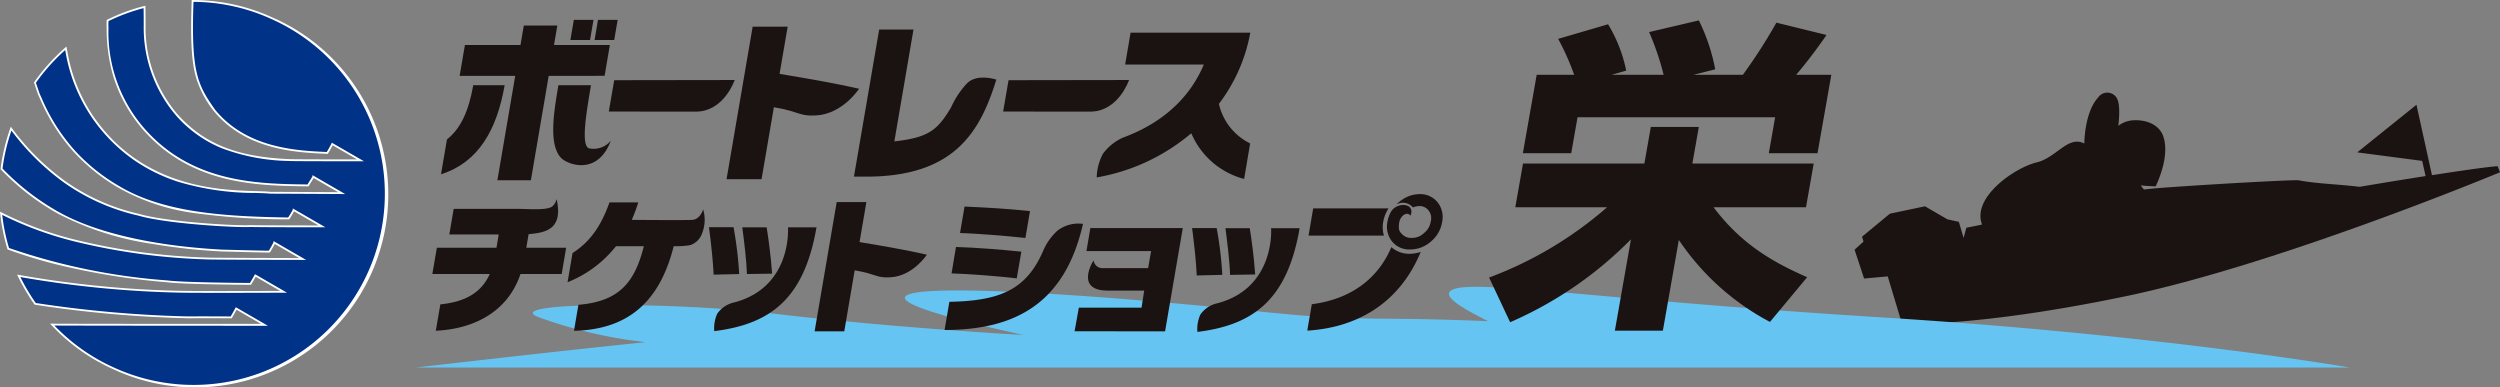<svg xmlns="http://www.w3.org/2000/svg" xmlns:xlink="http://www.w3.org/1999/xlink" width="338.848" height="52.505" viewBox="0 0 338.848 52.505"><rect x="0" y="0" width="338.848" height="52.505" fill="#808080" stroke="none"/><defs><style>.a{fill:none;}.b{clip-path:url(#a);}.c{fill:#1a1311;}.d{fill:#65c4f2;}.e{fill:#003288;}.f{fill:#fff;}</style><clipPath id="a"><rect class="a" width="338.848" height="52.505" transform="translate(0 0)"/></clipPath></defs><g transform="translate(0 0)"><g class="b"><path class="c" d="M338.525,22.524c-1.464.1-5.167.641-8.9,1.219l-2.1-9.544-8.025,6.452,8.8,1.156.462,2.058c-4.627.721-8.945,1.457-8.945,1.457-3.355-.4-5.656-.4-8.245-.881-.757-.138-19.4.967-20.955,1.248a2.182,2.182,0,0,1-.441-.56c.878.1,2.009.128,2.009.128,1.34-2.941,1.555-5.234,1.024-6.778s-2.246-2.293-4.1-2.173a3.637,3.637,0,0,0-1.995.75s.357-2.672-.146-3.643a1.489,1.489,0,0,0-2.589-.194c-1.872,2.015-1.872,6.236-1.872,6.236-2.2-1.151-3.772,1.917-6.461,2.558-2.943.7-8.819,4.731-7.4,8.424-1.1.239-2.124.425-2.124.425l-.379,1.388-.64-2.182-1.556-.342-3.034-1.764-4.757,1-3.776,3.118.2.67-1.214,1.091,1.293,3.912,3.205-.292,1.921,6.383s9.336.653,30.157-3.655S338.847,23.35,338.847,23.35Z"/><path class="c" d="M161.466,18.057a26.8,26.8,0,0,1-12.818,5.989,7.233,7.233,0,0,1,.831-3.186,6.868,6.868,0,0,1,2.71-2.2c4.629-1.694,8.823-4.792,10.977-9.913H152.5l.737-4.315h16.227a22.691,22.691,0,0,1-4.253,9.648,7.9,7.9,0,0,0,4.233,5.357l-.816,4.818a10.754,10.754,0,0,1-7.165-6.2"/><path class="c" d="M162.2,37.337c-.067-1.781-.36-4.424-.625-6.426h3.332a50.6,50.6,0,0,1,.763,6.344Z"/><path class="c" d="M166.721,37.257c-.043-1.8-.374-4.344-.622-6.33h3.294c.207,1.312.572,3.854.733,6.274Z"/><path class="d" d="M318.493,49.816s-25.606-4.439-63.5-6.8-54.8-5.128-58.042-3.789c-2.176.9,2.529,3.148,4.736,4.306-17.136-.7-16.779.158-30.843-1.3-34.233-3.546-69.6-5.091-32.151,3.168,0,0-17.781-.975-34.1-2.924-12.982-1.55-36.758-1.607-31.664.488a62.17,62.17,0,0,0,14.613,3.411s-7.66.737-31.188,3.439Z"/><path class="c" d="M59.771,23.623l.81-4.73c1.853-1.449,2.941-3.821,3.564-7.344H68.4c-1.055,6.032-3.537,10.461-8.627,12.074"/><path class="c" d="M74.371,10.282,71.956,24.431H67.415l2.417-14.149H62.3L63.015,6.1h7.532L71,3.457h4.54L75.088,6.1h7.571l-.711,4.178Z"/><path class="c" d="M75.684,11.549H80.1c-.583,3.523-1.488,8.506-.139,8.577a3,3,0,0,0,2.828-1.055C81.02,23.818,77,22.328,76.1,21.451c-1.864-1.823-.945-6.676-.417-9.9"/><path class="c" d="M77.308,5.422l.469-2.732h2.666l-.469,2.732Z"/><path class="c" d="M80.588,5.422l.464-2.732h2.667L83.25,5.422Z"/><path class="c" d="M135.966,15.117l.733-4.247,16.332-.025s-1.435,4.286-5.275,4.286c-2.707,0-11.79-.014-11.79-.014"/><path class="c" d="M82.518,15.117l.731-4.247,16.329-.025s-1.436,4.286-5.273,4.286c-2.714,0-11.787-.014-11.787-.014"/><path class="c" d="M104.892,14.528,103.22,24.29H98.476l3.537-20.673h4.747l-1.1,6.395c4.041.677,7.495,1.268,10.777,2.015,0,0-2.213,3.416-5.809,3.617-2.334.137-2.1-.48-5.739-1.116"/><path class="c" d="M115.844,36.636l-1.411,8.271h-4.021l2.994-17.515h4.022l-.925,5.417c3.423.575,6.348,1.078,9.125,1.71,0,0-1.878,2.892-4.923,3.063-1.966.118-1.774-.407-4.861-.946"/><path class="c" d="M117.514,23.94h-1.77L119.163,4h4.651L121.22,19.166c4.67-.535,5.842-1.523,7.689-4.611a11.742,11.742,0,0,1,2.122-3.217c1.373-1.444,4.009-.544,4.009-.544-2.188,7.1-5.7,13.113-17.526,13.146"/><path class="c" d="M70.549,37.136c-1.885,5.552-6.91,7.49-11.48,7.69l.614-3.573c3.524-.346,5.612-1.7,6.7-4.117H58.6l.612-3.56h8.08l.306-1.8H60.9l.593-3.467h8.56c1.531,0,3.967.233,4.781-.306a1.911,1.911,0,0,0,.609-1.02c.929,4.162-1.541,4.545-3.794,4.756l-.312,1.835h5.4l-.609,3.56Z"/><path class="c" d="M91.312,33.368c-1.87,7.465-6.123,11.313-13.515,11.465l.6-3.521c5.592-.461,7.643-3.09,8.871-7.944H83.491a15.763,15.763,0,0,1-6.564,4.884L77.6,34.3c2.393-1.532,3.87-3.67,5.011-6.871h3.9a22.269,22.269,0,0,1-.881,2.372s7.339.062,8.215,0c1.074-.073,1.461-1.423,1.461-1.423a5.013,5.013,0,0,1-.271,3.546,2.512,2.512,0,0,1-1.491,1.3,10.691,10.691,0,0,1-2.236.137"/><path class="c" d="M96.72,37.226c-.073-1.782-.357-4.424-.629-6.428h3.331a50.924,50.924,0,0,1,.766,6.344Z"/><path class="c" d="M101.238,37.142c-.047-1.795-.372-4.34-.627-6.33h3.3c.211,1.313.577,3.858.736,6.275Z"/><path class="c" d="M106.8,30.816h3.865c-1.652,9.547-6.1,13.112-13.854,14.063a4.771,4.771,0,0,1,.4-2.353,3.76,3.76,0,0,1,2.315-1.536c7.886-2.091,7.278-10.174,7.278-10.174"/><path class="c" d="M128.973,37.055l.6-3.581c2.672.08,6.266.365,8.86.635l-.623,3.619c-2.835-.326-6.346-.591-8.841-.673"/><path class="c" d="M130.122,31.579l.61-3.579c2.53.1,6.051.3,8.874.614l-.622,3.638c-2.706-.29-6.469-.593-8.862-.673"/><path class="c" d="M128.025,44.728l.653-3.822c6.892-.121,10.43-1.652,12.7-6.883a7.938,7.938,0,0,1,1.927-2.744,4.661,4.661,0,0,1,3.484-.934c-2.484,10.9-9.3,14.369-18.761,14.383"/><path class="c" d="M145.648,44.9l.578-3.2h8.5l.357-2.313h-4.935c-4.559,0-1.932-4.088-1.932-4.088a1.228,1.228,0,0,0,1.293,1.045h6.108l.4-2.313h-8.76l.527-3.122h12.53l-2.4,14Z"/><path class="c" d="M188.2,28.249H177.989l-.631,3.682h10.221a3.977,3.977,0,0,1-.1-1.858,4.872,4.872,0,0,1,.721-1.824"/><path class="c" d="M188.582,33.5c-1.872,4.429-5.673,7.08-10.78,7.733l-.615,3.581c6.478-.392,12.4-3.486,15.376-10.669a4.874,4.874,0,0,1-1.5.254,3.694,3.694,0,0,1-2.48-.9"/><path class="c" d="M194.839,27.41a3.2,3.2,0,0,1,.627,2.682,4.333,4.333,0,0,1-1.522,2.645,4.217,4.217,0,0,1-2.793,1.075,2.993,2.993,0,0,1-2.492-1.108,3.224,3.224,0,0,1-.606-2.648,4.124,4.124,0,0,1,.518-1.421c.9-1.336,3.325-1.068,2.6.6-.416-.627-1.42-.036-1.544,1.054-.072.719-.041,1.028.422,1.463a1.688,1.688,0,0,0,1.359.491A2.243,2.243,0,0,0,193,31.588a2.381,2.381,0,0,0,.912-1.541,1.669,1.669,0,0,0-.354-1.6,1.5,1.5,0,0,0-1.359-.5,2.2,2.2,0,0,0-.692.169,1.768,1.768,0,0,0-2.239-.4,4.792,4.792,0,0,1,1.191-.9,4.223,4.223,0,0,1,1.958-.506,3.006,3.006,0,0,1,2.425,1.1"/><path class="c" d="M201.832,37.617a51.755,51.755,0,0,0,15.987-9.524H205.383l1.045-5.926h16.448l.875-4.96h6.506l-.874,4.96h16.446l-1.045,5.926H232.258c3.791,5.047,8.09,7.461,12.682,9.48L239.9,43.632a33.966,33.966,0,0,1-12.35-11.107l-2.166,12.291h-6.507l2.183-12.38a52.059,52.059,0,0,1-16.378,11.239Zm11.531-27.478a34.123,34.123,0,0,0-2.171-4.872l6.766-1.976a19.719,19.719,0,0,1,2.458,6.278l-1.972.57h7.043a37.285,37.285,0,0,0-1.965-5.793l6.74-1.581a26.008,26.008,0,0,1,2.219,6.629l-2.937.745h6.684a73.129,73.129,0,0,0,4.544-7.067l6.793,1.669a67.841,67.841,0,0,1-4.116,5.4h4.768l-1.873,10.623h-6.6l.859-4.873H213.82l-.858,4.873h-6.553l1.873-10.623Z"/><path class="e" d="M36.849,2.471A25.981,25.981,0,0,0,26.1.125c-.345,9.785.529,11.39,2.966,14.841,4.364,5.3,11.159,5.579,15.29,5.762.372-.614.675-1.2.675-1.2l0-.007,3.829,2.21s-9.078.006-9.646-.037c-7.6-.322-11.782-2.3-15.223-6.083A18.194,18.194,0,0,1,19.609,3.487c0-1.241-.009-2.045-.023-2.551a25.609,25.609,0,0,0-5,1.842l-.016.493c.082,2.558-.2,9.17,6,15.367,6.484,6.407,15.046,6.407,21.185,6.492.364-.609.722-1.167.722-1.167v-.007l3.834,2.219s-8.173-.047-9.652-.047c-3.592-.4-16.221,1.032-24.05-10.2A22.509,22.509,0,0,1,9.026,7.116l-.1-.569A26.4,26.4,0,0,0,4.736,11.2c.236.727.526,1.545.526,1.545a26.8,26.8,0,0,0,4.829,7.778,25.475,25.475,0,0,0,5.916,4.755c6.244,3.794,14.851,4.2,23.122,4.331.309-.441.684-1.134.684-1.134v-.006l3.834,2.216s-9.08,0-9.653-.044c-1.918.123-11.438-.425-15.2-1.533A28.144,28.144,0,0,1,8.751,24.639a32.854,32.854,0,0,1-7.243-7.2,26.155,26.155,0,0,0-1.3,5.451A32.856,32.856,0,0,0,7.89,28.837c8.117,4.574,20.9,5.03,22.144,5.119.824.021,6.544.178,6.478.142.373-.614.678-1.2.678-1.2v-.006L41.019,35.1s-12.468-.02-13.044-.07a85.287,85.287,0,0,1-17.738-2.4A46.853,46.853,0,0,1,.15,28.905a26.025,26.025,0,0,0,.969,4.8,83.706,83.706,0,0,0,21.567,4.43c2.15.3,11.263.344,11.263.344.369-.612.663-1.134.663-1.134l0-.006,3.829,2.214s-11.672.048-13.973-.008A142.622,142.622,0,0,1,2.54,37.381a26.5,26.5,0,0,0,2.236,3.8,156.781,156.781,0,0,0,21.089,1.826c1.447-.023,5.466.006,5.466.006.372-.614.676-1.2.676-1.2l.005-.008,3.831,2.217S12.33,44.03,7.083,44a26.173,26.173,0,0,0,8.556,6.037A26.04,26.04,0,1,0,36.849,2.471"/><path class="f" d="M26.455,52.505a26,26,0,0,1-10.868-2.356,26.146,26.146,0,0,1-8.6-6.065l-.2-.212.292,0c3.773.023,16.882.026,24.36.026h3.934L32.061,41.98c-.106.2-.347.644-.623,1.1l-.037.061H31.33c-.021,0-2.08-.015-3.761-.015-.76,0-1.332,0-1.7.009-.12,0-.259,0-.412,0a160.766,160.766,0,0,1-20.7-1.832L4.7,41.3l-.03-.042a26.673,26.673,0,0,1-2.247-3.82l-.107-.223.243.046A141.732,141.732,0,0,0,24.472,39.42c.741.018,2.525.027,5.305.027,3.233,0,6.926-.013,8.2-.017L34.662,37.51c-.1.183-.336.586-.606,1.033l-.037.061h-.071c-.091,0-9.136-.051-11.276-.345A93.5,93.5,0,0,1,9.608,36.29a63.991,63.991,0,0,1-8.534-2.468L1.017,33.8,1,33.741a26.245,26.245,0,0,1-.974-4.823L0,28.683l.209.112a47.055,47.055,0,0,0,10.057,3.713,85.62,85.62,0,0,0,17.71,2.4h.009c.5.043,10.293.064,12.566.069l-3.309-1.914c-.106.2-.342.637-.614,1.085-.029.081-.1.081-.266.081-.768,0-4.261-.093-5.753-.132l-.579-.015h-.006l-.359-.022a79.718,79.718,0,0,1-8.97-.994A40.562,40.562,0,0,1,7.829,28.946,32.964,32.964,0,0,1,.12,22.972L.08,22.929l.007-.059a26.357,26.357,0,0,1,1.3-5.477l.079-.222.14.19a32.961,32.961,0,0,0,7.213,7.175,28.085,28.085,0,0,0,10,4.448c3.465,1.02,11.7,1.546,14.454,1.546.3,0,.534-.006.707-.017H34c.487.037,7.314.043,9.177.044l-3.317-1.917c-.119.214-.392.7-.632,1.038l-.038.054h-.066a95.377,95.377,0,0,1-12.338-.793,28.838,28.838,0,0,1-10.847-3.556A26,26,0,0,1,10,20.6a25.848,25.848,0,0,1-4.584-7.23c-.088-.193-.175-.385-.264-.578l0-.011c0-.008-.293-.828-.527-1.548l-.019-.06.036-.051A26.538,26.538,0,0,1,8.84,6.453l.166-.145.144.785a22.36,22.36,0,0,0,3.564,8.767c6.695,9.6,17,9.9,21.947,10.044.8.023,1.5.043,2,.1,1.272,0,7.416.034,9.175.044l-3.32-1.921c-.118.185-.388.615-.659,1.068l-.037.062-.405-.006c-6.134-.083-14.535-.2-20.938-6.524A19.959,19.959,0,0,1,15.3,10.159a23.237,23.237,0,0,1-.846-6.344c0-.2-.008-.376-.013-.54v0l.019-.572.068-.033A25.8,25.8,0,0,1,19.555.815l.151-.038,0,.156c.015.553.023,1.412.023,2.554A18.078,18.078,0,0,0,24.092,15.53c3.626,3.988,8.01,5.737,15.133,6.039.444.034,6.111.037,8.527.037H48.4l-3.311-1.911c-.106.2-.346.643-.621,1.1l-.038.063L44.3,20.85c-4.093-.181-10.944-.485-15.323-5.8l-.006-.007a13.451,13.451,0,0,1-2.546-5.089c-.487-2.087-.616-4.934-.443-9.829l0-.121H26.1A26,26,0,0,1,36.9,2.357,26.159,26.159,0,0,1,26.455,52.505ZM7.376,44.125a25.888,25.888,0,0,0,8.313,5.8A25.915,25.915,0,1,0,36.8,2.586,25.747,25.747,0,0,0,26.225.251c-.327,9.494.506,11.186,2.945,14.64,4.3,5.224,11.069,5.53,15.122,5.71.321-.535.585-1.038.627-1.118l.043-.149,4.371,2.523h-1.58c-2.419,0-8.093,0-8.542-.038A26.968,26.968,0,0,1,30,20.067,16.643,16.643,0,0,1,23.9,15.7l-.005-.006a18.309,18.309,0,0,1-4.415-12.2c0-1.039-.006-1.842-.019-2.393a25.574,25.574,0,0,0-4.758,1.761l-.013.414c.005.164.009.344.013.539a19.814,19.814,0,0,0,5.95,14.74C26.989,24.806,35.331,24.918,41.423,25l.261,0c.3-.5.59-.957.667-1.078v-.187L46.78,26.3l-.471,0c-.082,0-8.19-.047-9.651-.047h-.014c-.5-.055-1.19-.075-1.991-.1a36.45,36.45,0,0,1-10.421-1.489,22.932,22.932,0,0,1-6.118-3A22.656,22.656,0,0,1,12.505,16,22.586,22.586,0,0,1,8.9,7.142l-.065-.355a26.3,26.3,0,0,0-3.965,4.43c.219.672.479,1.408.5,1.477.088.192.175.383.262.574a25.632,25.632,0,0,0,4.545,7.169,25.1,25.1,0,0,0,5.886,4.73c6.14,3.731,14.721,4.179,22.993,4.312.259-.38.555-.913.624-1.04v-.191l4.425,2.558h-.466c-.369,0-9.005,0-9.653-.044-.178.011-.418.017-.715.017-2.763,0-11.036-.529-14.522-1.555a28.283,28.283,0,0,1-10.074-4.48A33.038,33.038,0,0,1,1.548,17.7,26.111,26.111,0,0,0,.343,22.843a32.762,32.762,0,0,0,7.611,5.886c4.891,2.756,12.608,4.561,21.727,5.08l.36.022.576.015c1.491.04,4.982.132,5.746.132h.076c.307-.51.565-1,.626-1.116V32.67l4.421,2.557h-.467c-.508,0-12.419-.02-13.05-.07A85.924,85.924,0,0,1,10.2,32.749,47.857,47.857,0,0,1,.3,29.127a25.973,25.973,0,0,0,.921,4.484A84.223,84.223,0,0,0,22.7,38.01H22.7c2.017.278,10.317.337,11.176.342.334-.555.6-1.028.623-1.067l.061-.122,4.344,2.512-.462,0c-.047,0-4.7.019-8.667.019-2.782,0-4.569-.009-5.31-.027A142.5,142.5,0,0,1,2.761,37.55a26.471,26.471,0,0,0,2.087,3.519,160.62,160.62,0,0,0,20.607,1.819c.151,0,.287,0,.407,0,.372-.006.946-.009,1.707-.009,1.506,0,3.314.012,3.692.014.349-.581.632-1.126.635-1.132l.01-.017.064-.1,4.338,2.511H31.444C24.148,44.149,11.494,44.146,7.376,44.125Z"/><path class="c" d="M172.286,30.933h3.863c-1.65,9.542-6.1,13.1-13.853,14.053a4.708,4.708,0,0,1,.4-2.347,3.755,3.755,0,0,1,2.315-1.535c7.884-2.091,7.273-10.171,7.273-10.171"/></g></g></svg>
